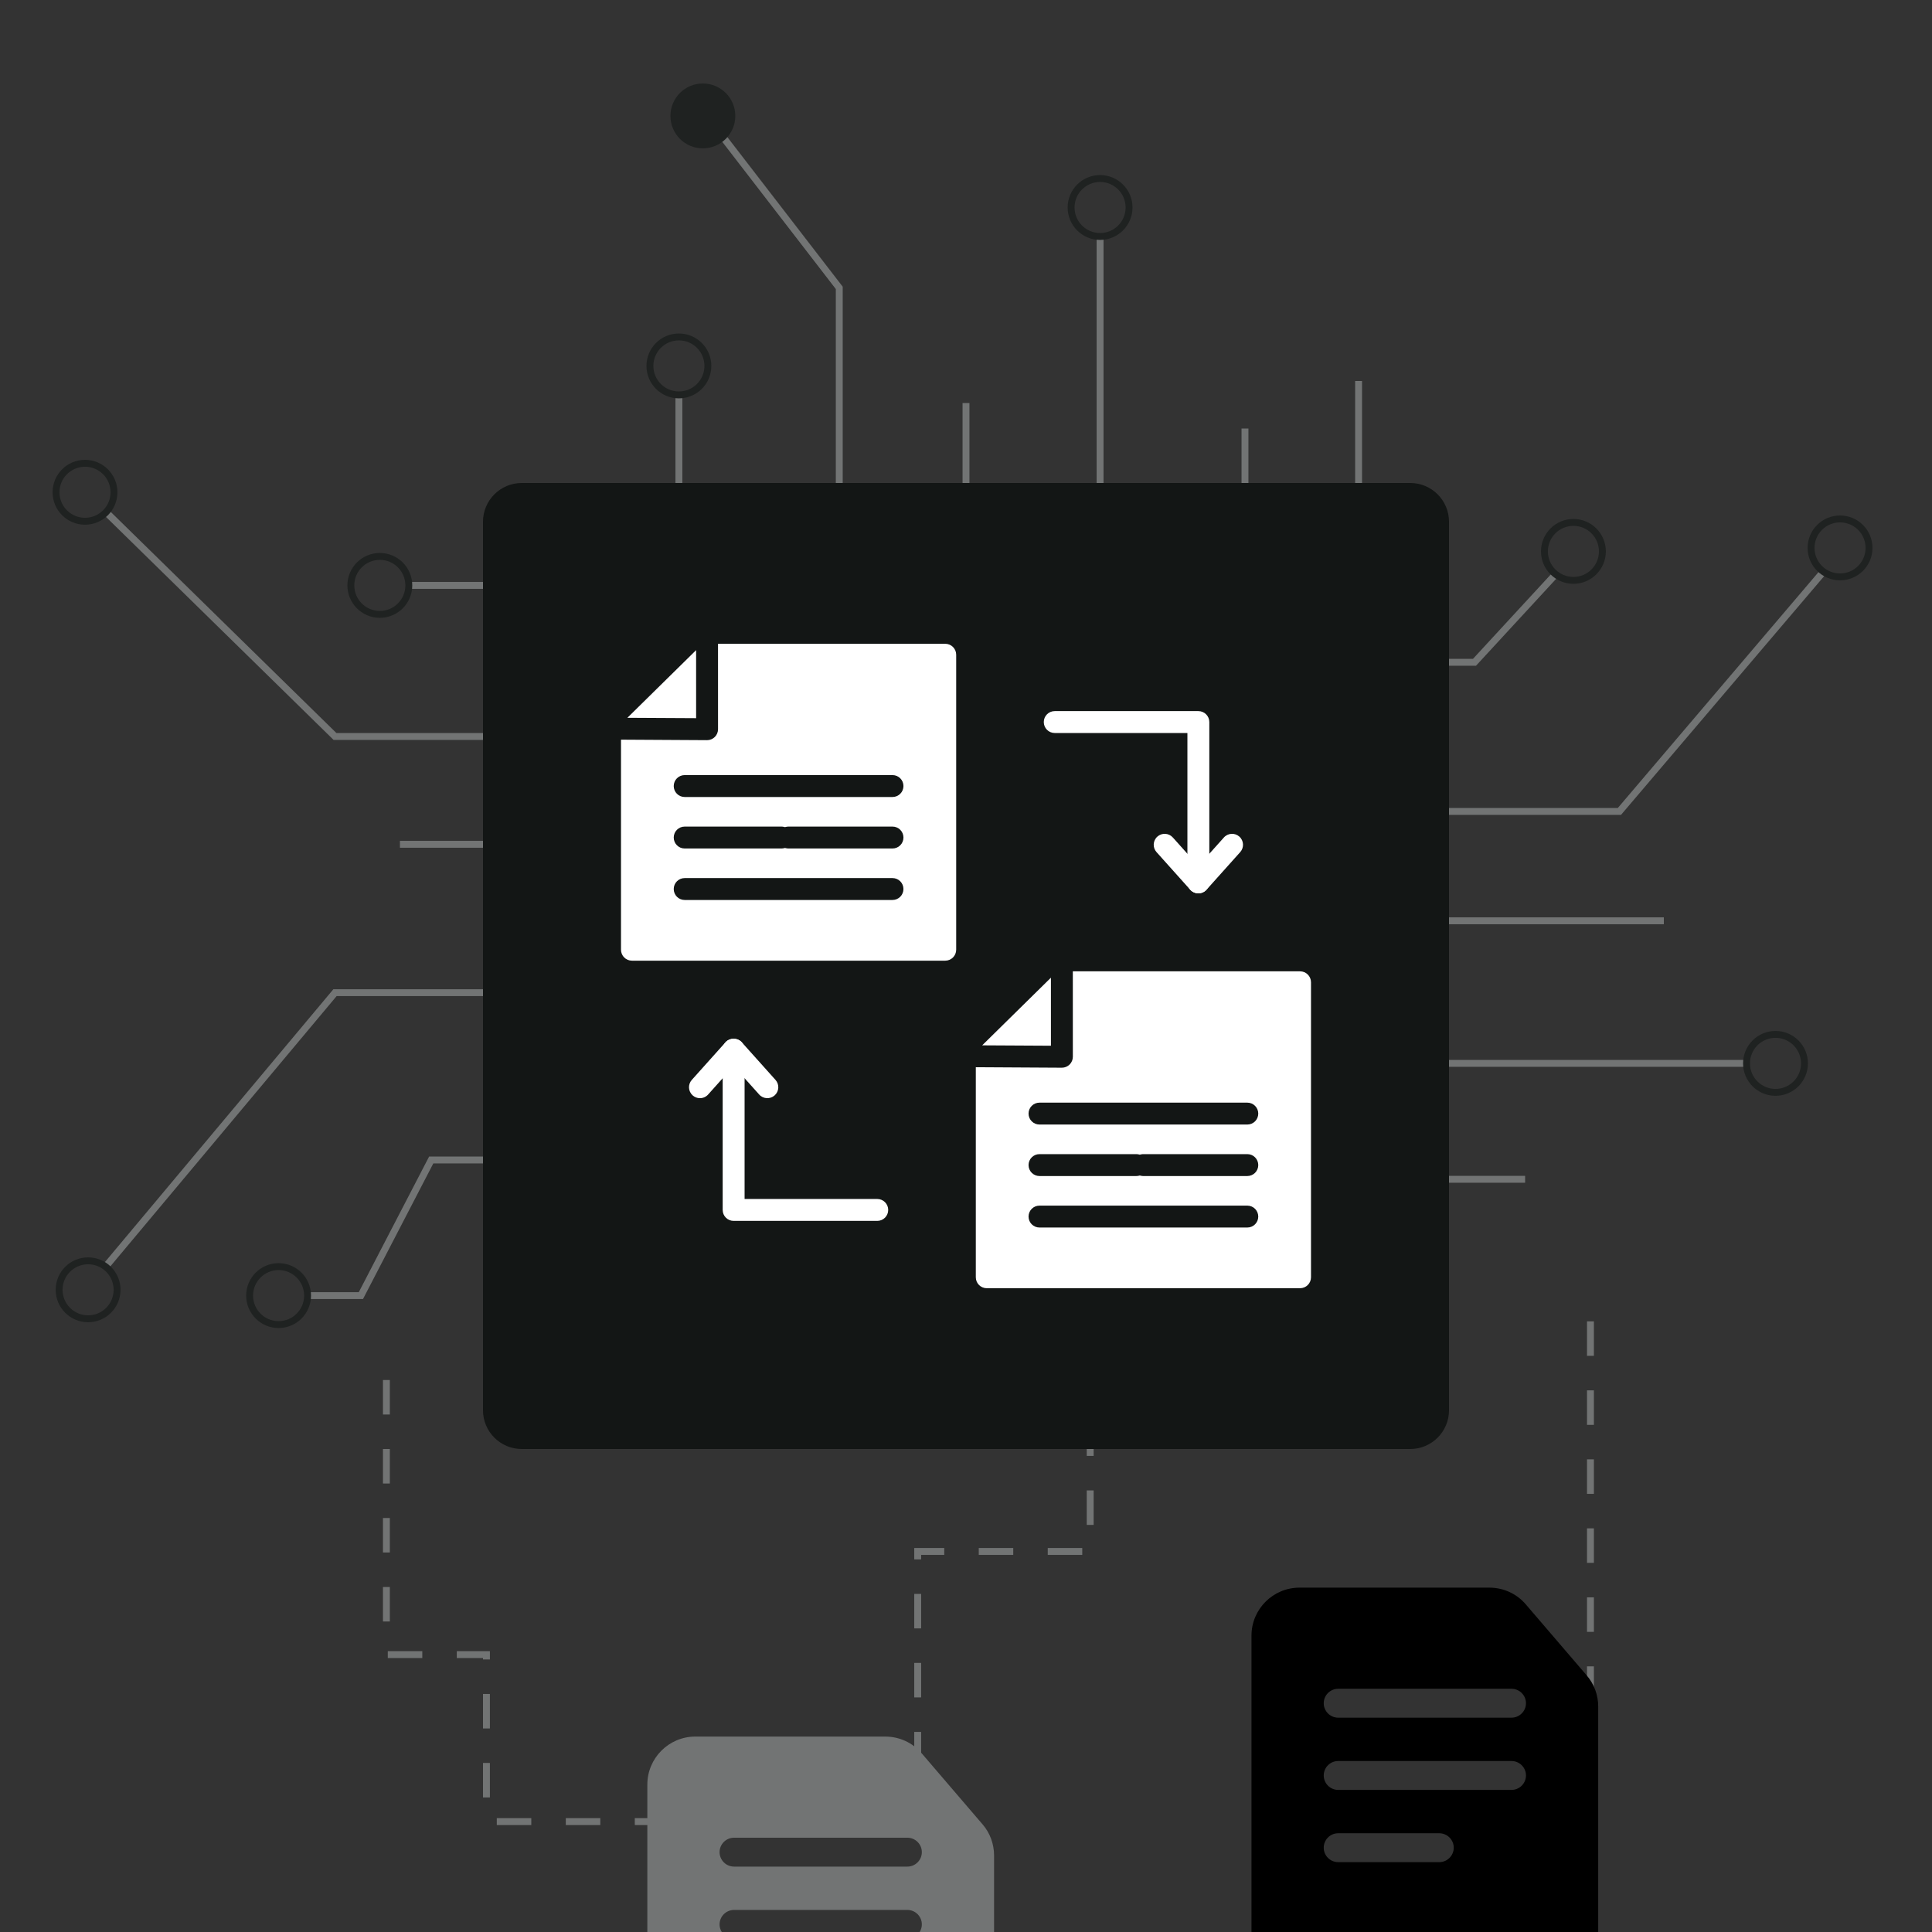 <svg width="280" height="280" viewBox="0 0 280 280" fill="none" xmlns="http://www.w3.org/2000/svg">
<rect x="0" y="0" width="280" height="280" fill="#333333" stroke="none"/>
<g clip-path="url(#clip0_31694_6600)">
<path d="M158 196V224.848H133V264" stroke="#727474" stroke-dasharray="5 5"/>
<path d="M230.5 256.5V189.5" stroke="#727474" stroke-dasharray="5 5"/>
<path d="M56 200V239.798H70.5V264H105" stroke="#727474" stroke-dasharray="5 5"/>
<path d="M79.575 143.864H48.551L15.119 183.792" stroke="#727474" stroke-miterlimit="10"/>
<path d="M79.576 168.112H62.496L52.304 187.768H44.576" stroke="#727474" stroke-miterlimit="10"/>
<path d="M79.577 122.36H57.961" stroke="#727474" stroke-miterlimit="10"/>
<path d="M79.239 106.736H48.551L15.287 74.144" stroke="#727474" stroke-miterlimit="10"/>
<path d="M80.92 84.84H59.248" stroke="#727474" stroke-miterlimit="10"/>
<path d="M98.391 57.232V78.232" stroke="#727474" stroke-miterlimit="10"/>
<path d="M121.632 78.232V41.72L104.832 19.936" stroke="#727474" stroke-miterlimit="10"/>
<path d="M140 58.408V72.632" stroke="#727474" stroke-miterlimit="10"/>
<path d="M159.432 78.232V34.272" stroke="#727474" stroke-miterlimit="10"/>
<path d="M180.432 72.632V62.104" stroke="#727474" stroke-miterlimit="10"/>
<path d="M196.896 74.312V55.216" stroke="#727474" stroke-miterlimit="10"/>
<path d="M203.055 95.984H213.695L225.623 83.048" stroke="#727474" stroke-miterlimit="10"/>
<path d="M203.055 117.6H234.695L264.095 83.048" stroke="#727474" stroke-miterlimit="10"/>
<path d="M203.055 133.448H241.135" stroke="#727474" stroke-miterlimit="10"/>
<path d="M182.951 170.912H221.031" stroke="#727474" stroke-miterlimit="10"/>
<path d="M203.055 154.112H253.119" stroke="#727474" stroke-miterlimit="10"/>
<path d="M12.32 75.544C14.64 75.544 16.52 73.664 16.52 71.344C16.52 69.024 14.64 67.144 12.32 67.144C10.001 67.144 8.12 69.024 8.12 71.344C8.12 73.664 10.001 75.544 12.32 75.544Z" stroke="#1F2221" stroke-miterlimit="10"/>
<path d="M55.048 89.04C57.367 89.04 59.248 87.16 59.248 84.84C59.248 82.52 57.367 80.64 55.048 80.64C52.728 80.64 50.848 82.52 50.848 84.84C50.848 87.16 52.728 89.04 55.048 89.04Z" stroke="#1F2221" stroke-miterlimit="10"/>
<path d="M12.768 191.128C15.088 191.128 16.968 189.248 16.968 186.928C16.968 184.608 15.088 182.728 12.768 182.728C10.449 182.728 8.568 184.608 8.568 186.928C8.568 189.248 10.449 191.128 12.768 191.128Z" stroke="#1F2221" stroke-miterlimit="10"/>
<path d="M40.376 191.968C42.695 191.968 44.576 190.087 44.576 187.768C44.576 185.448 42.695 183.568 40.376 183.568C38.056 183.568 36.176 185.448 36.176 187.768C36.176 190.087 38.056 191.968 40.376 191.968Z" stroke="#1F2221" stroke-miterlimit="10"/>
<path d="M98.391 57.232C100.711 57.232 102.591 55.352 102.591 53.032C102.591 50.712 100.711 48.832 98.391 48.832C96.072 48.832 94.191 50.712 94.191 53.032C94.191 55.352 96.072 57.232 98.391 57.232Z" stroke="#1F2221" stroke-miterlimit="10"/>
<path d="M159.432 34.272C161.752 34.272 163.632 32.392 163.632 30.072C163.632 27.753 161.752 25.872 159.432 25.872C157.113 25.872 155.232 27.753 155.232 30.072C155.232 32.392 157.113 34.272 159.432 34.272Z" stroke="#1F2221" stroke-miterlimit="10"/>
<path d="M228.032 84.112C230.352 84.112 232.232 82.231 232.232 79.912C232.232 77.592 230.352 75.712 228.032 75.712C225.712 75.712 223.832 77.592 223.832 79.912C223.832 82.231 225.712 84.112 228.032 84.112Z" stroke="#1F2221" stroke-miterlimit="10"/>
<path d="M266.673 83.608C268.992 83.608 270.873 81.728 270.873 79.408C270.873 77.088 268.992 75.208 266.673 75.208C264.353 75.208 262.473 77.088 262.473 79.408C262.473 81.728 264.353 83.608 266.673 83.608Z" stroke="#1F2221" stroke-miterlimit="10"/>
<path d="M257.319 158.312C259.639 158.312 261.519 156.432 261.519 154.112C261.519 151.793 259.639 149.912 257.319 149.912C255 149.912 253.119 151.793 253.119 154.112C253.119 156.432 255 158.312 257.319 158.312Z" stroke="#1F2221" stroke-miterlimit="10"/>
<path d="M101.864 21C104.184 21 106.064 19.12 106.064 16.8C106.064 14.48 104.184 12.6 101.864 12.6C99.544 12.6 97.664 14.48 97.664 16.8C97.664 19.12 99.544 21 101.864 21Z" fill="#1F2221" stroke="#1F2221" stroke-miterlimit="10"/>
<path d="M210 204.4C210 207.48 207.48 210 204.4 210H75.6C72.52 210 70 207.48 70 204.4V75.6C70 72.52 72.52 70 75.6 70H204.4C207.48 70 210 72.52 210 75.6V204.4Z" fill="#131615"/>
<g clip-path="url(#clip1_31694_6600)">
<path fill-rule="evenodd" clip-rule="evenodd" d="M173.676 129.47C174.128 129.47 174.558 129.279 174.86 128.943L179.743 123.49C180.327 122.838 180.271 121.833 179.619 121.249C178.967 120.664 177.962 120.72 177.378 121.372L173.676 125.505L169.975 121.372C169.391 120.72 168.386 120.664 167.733 121.249C167.081 121.833 167.025 122.838 167.609 123.49L172.493 128.943C172.794 129.278 173.225 129.47 173.676 129.47Z" fill="white"/>
<path fill-rule="evenodd" clip-rule="evenodd" d="M173.676 129.471C174.553 129.471 175.263 128.761 175.263 127.884V104.645C175.263 103.768 174.553 103.058 173.676 103.058H152.861C151.983 103.058 151.273 103.768 151.273 104.645C151.273 105.523 151.983 106.233 152.861 106.233H172.089V127.884C172.089 128.761 172.799 129.471 173.676 129.471Z" fill="white"/>
<path fill-rule="evenodd" clip-rule="evenodd" d="M101.441 159.156C101.894 159.156 102.322 158.965 102.625 158.628L106.326 154.495L110.027 158.628C110.611 159.28 111.617 159.335 112.269 158.751C112.922 158.167 112.978 157.162 112.393 156.51L107.508 151.057C106.92 150.401 105.731 150.4 105.143 151.057L100.26 156.51C99.675 157.162 99.731 158.167 100.384 158.751C100.676 159.013 101.049 159.156 101.441 159.156Z" fill="white"/>
<path fill-rule="evenodd" clip-rule="evenodd" d="M127.139 176.941C128.016 176.941 128.726 176.231 128.726 175.354C128.726 174.476 128.016 173.766 127.139 173.766H107.911V152.115C107.911 151.238 107.201 150.528 106.324 150.528C105.446 150.528 104.736 151.238 104.736 152.115V175.354C104.736 176.231 105.446 176.941 106.324 176.941L127.139 176.941Z" fill="white"/>
<path fill-rule="evenodd" clip-rule="evenodd" d="M188.413 186.698C189.29 186.698 190 185.989 190 185.111V142.36C190 141.482 189.29 140.772 188.413 140.772H155.482L155.485 153.153C155.485 153.576 155.316 153.982 155.016 154.279C154.718 154.574 154.316 154.74 153.896 154.74L141.422 154.668V185.111C141.422 185.988 142.132 186.698 143.009 186.698L188.413 186.698ZM180.77 162.977C181.647 162.977 182.357 162.267 182.357 161.39C182.357 160.513 181.647 159.803 180.77 159.803H150.651C149.774 159.803 149.064 160.513 149.064 161.39C149.064 162.267 149.774 162.977 150.651 162.977H180.77ZM180.77 170.44C181.647 170.44 182.357 169.73 182.357 168.853C182.357 167.975 181.647 167.265 180.77 167.265H165.71C165.593 167.265 165.477 167.277 165.363 167.303L165.188 167.343L165.012 167.303C164.899 167.277 164.782 167.265 164.665 167.265H150.651C149.774 167.265 149.064 167.975 149.064 168.853C149.064 169.73 149.774 170.44 150.651 170.44H164.665C164.781 170.44 164.898 170.429 165.011 170.403L165.188 170.363L165.364 170.403C165.477 170.429 165.594 170.44 165.71 170.44H180.77ZM180.769 177.902C181.646 177.902 182.356 177.192 182.356 176.315C182.356 175.437 181.646 174.728 180.769 174.728H150.651C149.774 174.728 149.064 175.438 149.064 176.315C149.064 177.192 149.774 177.902 150.651 177.902H180.769ZM152.308 141.693L142.345 151.499L152.309 151.554L152.308 141.693Z" fill="white"/>
<path fill-rule="evenodd" clip-rule="evenodd" d="M136.991 139.228C137.868 139.228 138.578 138.518 138.578 137.641V94.89C138.578 94.012 137.868 93.302 136.991 93.302H104.06L104.063 105.683C104.063 106.105 103.894 106.512 103.594 106.809C103.296 107.104 102.894 107.27 102.475 107.27L90 107.198V137.641C90 138.518 90.71 139.228 91.587 139.228L136.991 139.228ZM129.348 115.507C130.225 115.507 130.936 114.797 130.936 113.92C130.936 113.042 130.225 112.332 129.348 112.332H99.23C98.352 112.332 97.642 113.043 97.642 113.92C97.642 114.797 98.352 115.507 99.23 115.507H129.348ZM129.348 122.97C130.225 122.97 130.936 122.26 130.936 121.383C130.936 120.505 130.225 119.795 129.348 119.795H114.288C114.171 119.795 114.055 119.807 113.941 119.833L113.766 119.873L113.591 119.833C113.477 119.807 113.36 119.795 113.243 119.795H99.23C98.352 119.795 97.642 120.505 97.642 121.383C97.642 122.26 98.352 122.97 99.23 122.97H113.243C113.359 122.97 113.476 122.958 113.589 122.933L113.766 122.892L113.942 122.932C114.055 122.958 114.172 122.97 114.288 122.97H129.348ZM129.347 130.432C130.224 130.432 130.934 129.722 130.934 128.845C130.934 127.967 130.224 127.257 129.347 127.257H99.23C98.352 127.257 97.642 127.967 97.642 128.845C97.642 129.722 98.352 130.432 99.23 130.432H129.347ZM100.886 94.223L90.923 104.029L100.887 104.083L100.886 94.223Z" fill="white"/>
</g>
<path d="M229.95 242.803C227.012 239.376 224.073 235.949 221.135 232.523C219.816 230.973 217.89 230.094 215.859 230.094H188.326C184.495 230.094 181.375 233.213 181.375 237.045V285.955C181.375 289.787 184.495 292.906 188.326 292.906H224.674C228.505 292.906 231.625 289.787 231.625 285.955V247.325C231.625 245.671 231.039 244.059 229.95 242.803ZM208.594 269.875H193.938C192.786 269.875 191.844 268.933 191.844 267.781C191.844 266.63 192.786 265.688 193.938 265.688H208.594C209.745 265.688 210.688 266.63 210.688 267.781C210.688 268.933 209.745 269.875 208.594 269.875ZM219.062 259.406H193.938C192.786 259.406 191.844 258.464 191.844 257.312C191.844 256.161 192.786 255.219 193.938 255.219H219.062C220.214 255.219 221.156 256.161 221.156 257.312C221.156 258.464 220.214 259.406 219.062 259.406ZM219.062 248.938H193.938C192.786 248.938 191.844 247.995 191.844 246.844C191.844 245.692 192.786 244.75 193.938 244.75H219.062C220.214 244.75 221.156 245.692 221.156 246.844C221.156 247.995 220.214 248.938 219.062 248.938Z" fill="black"/>
<path d="M142.393 264.387C139.455 260.96 136.517 257.533 133.579 254.106C132.26 252.557 130.333 251.678 128.302 251.678H100.77C96.938 251.678 93.818 254.797 93.818 258.629V307.539C93.818 311.371 96.938 314.49 100.77 314.49H137.117C140.949 314.49 144.068 311.371 144.068 307.539V268.909C144.068 267.255 143.482 265.643 142.393 264.387ZM121.037 291.459H106.381C105.229 291.459 104.287 290.517 104.287 289.365C104.287 288.214 105.229 287.271 106.381 287.271H121.037C122.189 287.271 123.131 288.214 123.131 289.365C123.131 290.517 122.189 291.459 121.037 291.459ZM131.506 280.99H106.381C105.229 280.99 104.287 280.048 104.287 278.896C104.287 277.745 105.229 276.803 106.381 276.803H131.506C132.657 276.803 133.6 277.745 133.6 278.896C133.6 280.048 132.657 280.99 131.506 280.99ZM131.506 270.521H106.381C105.229 270.521 104.287 269.579 104.287 268.428C104.287 267.276 105.229 266.334 106.381 266.334H131.506C132.657 266.334 133.6 267.276 133.6 268.428C133.6 269.579 132.657 270.521 131.506 270.521Z" fill="#727474"/>
</g>
<defs>
<clipPath id="clip0_31694_6600">
<rect width="280" height="280" fill="white"/>
</clipPath>
<clipPath id="clip1_31694_6600">
<rect width="100" height="100" fill="white" transform="translate(90 90)"/>
</clipPath>
</defs>
</svg>
